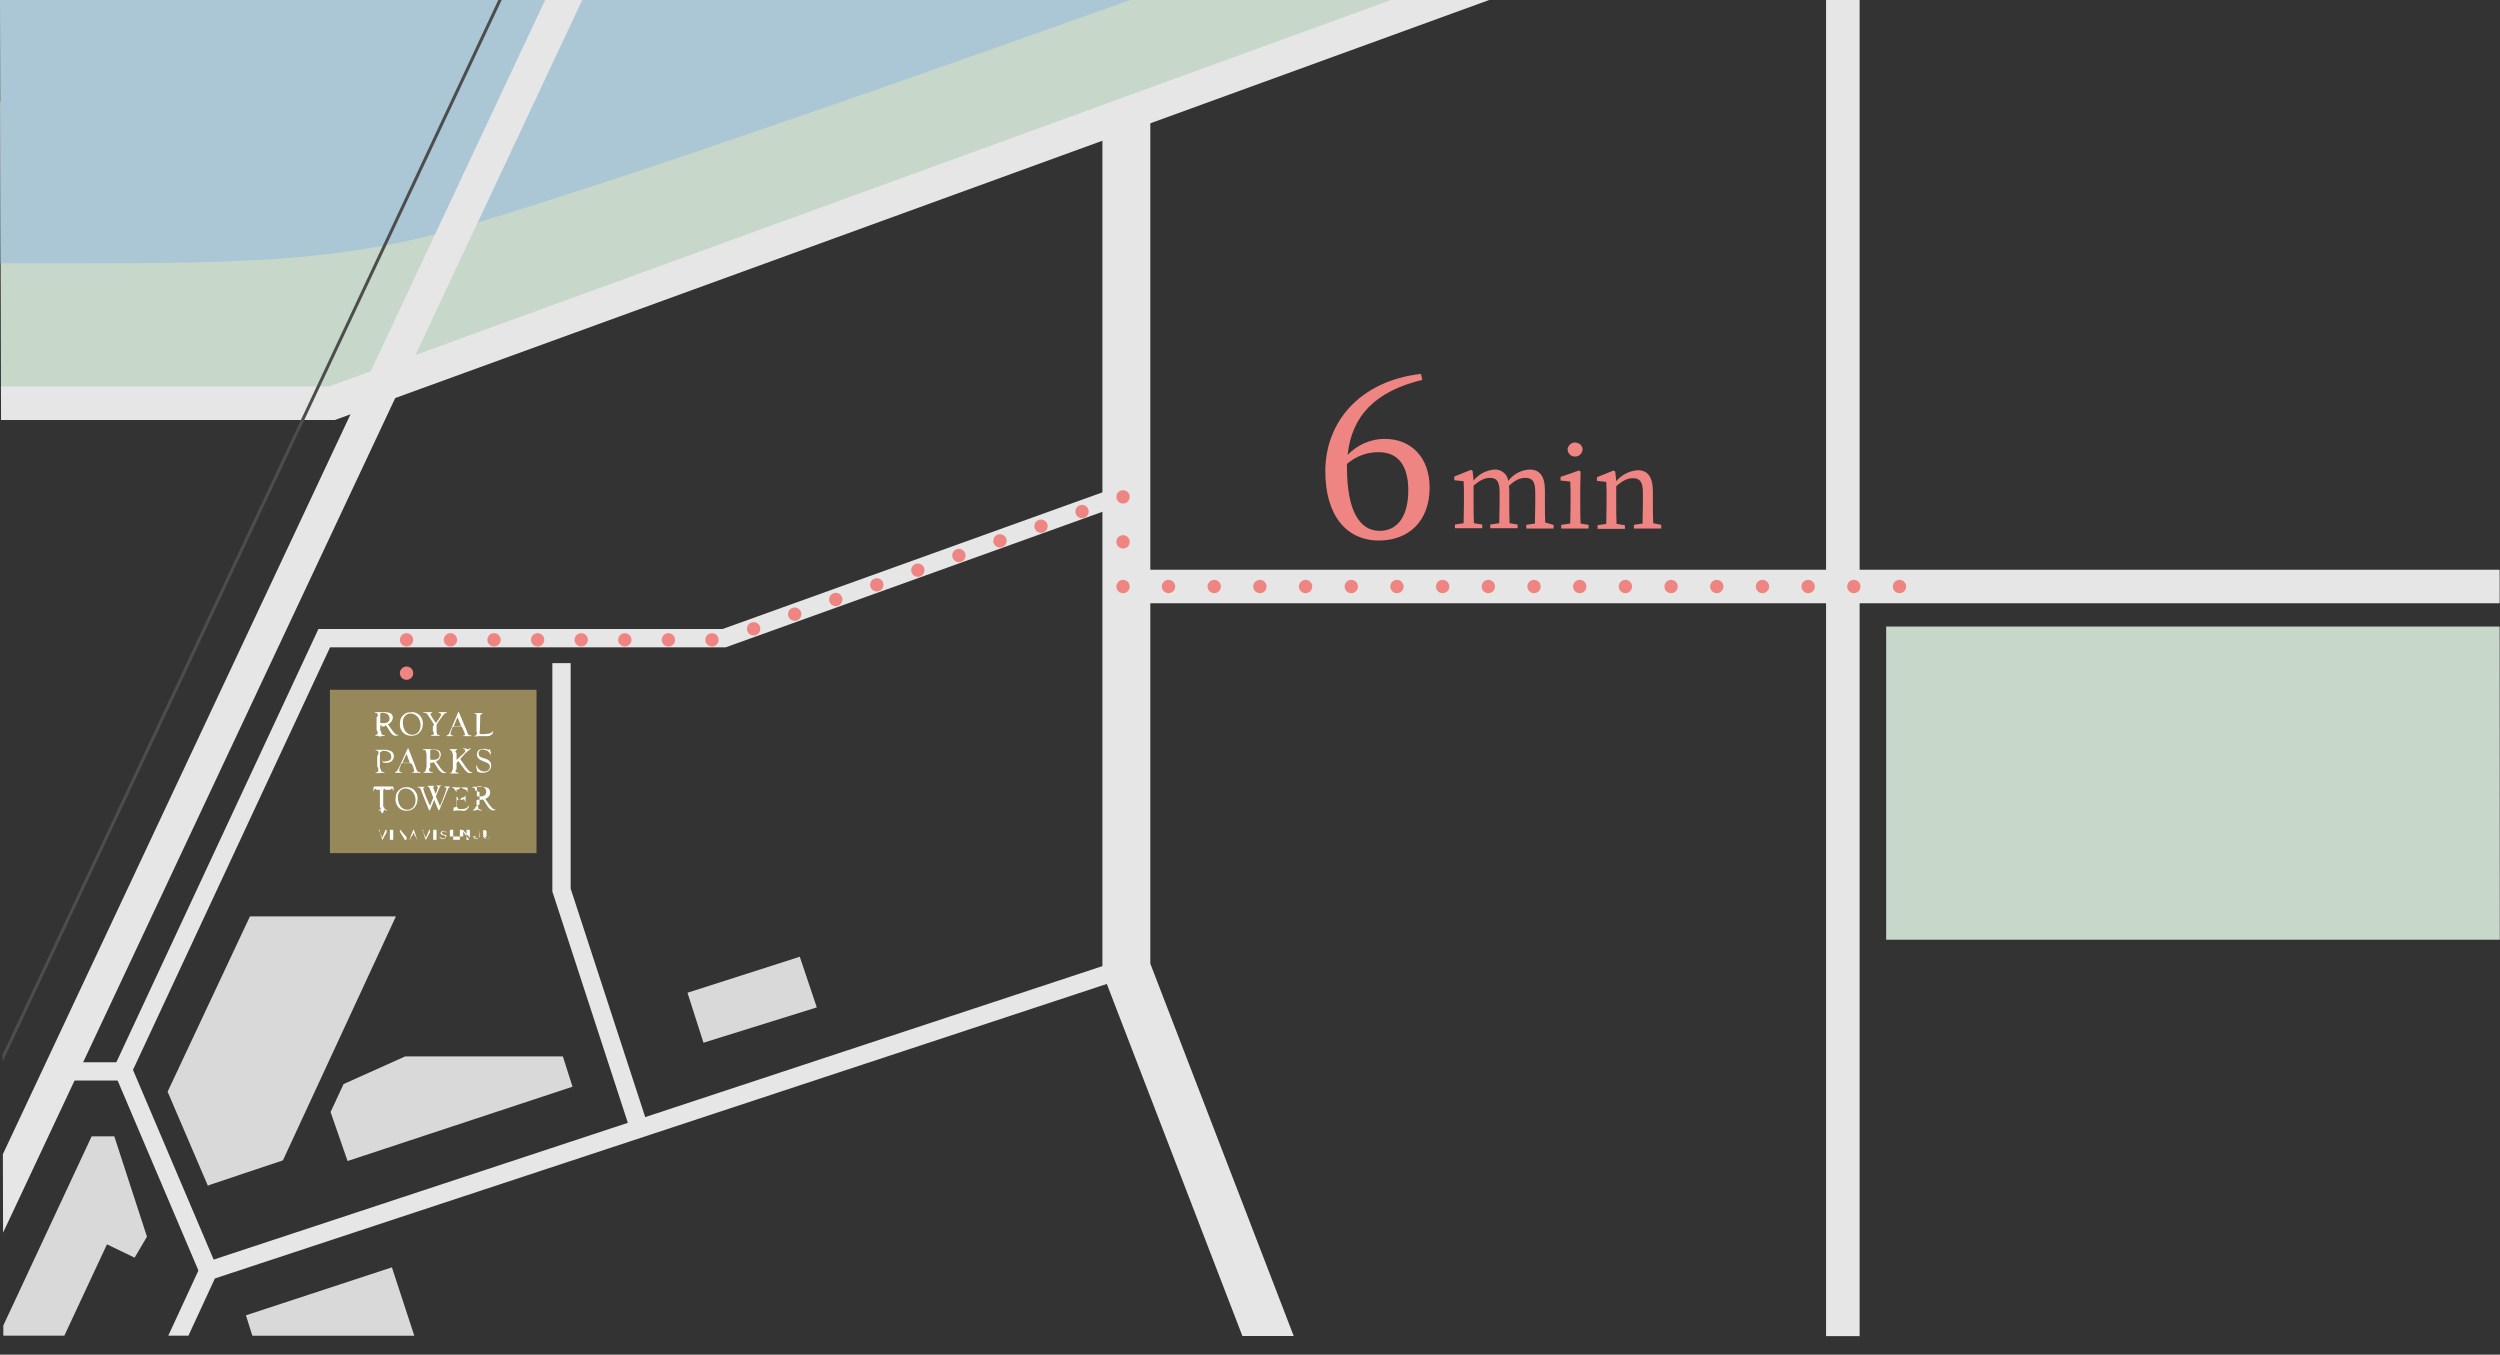 <?xml version="1.0" encoding="utf-8"?>
<!-- Generator: Adobe Illustrator 25.2.0, SVG Export Plug-In . SVG Version: 6.00 Build 0)  -->
<svg version="1.1" id="レイヤー_1" xmlns="http://www.w3.org/2000/svg" xmlns:xlink="http://www.w3.org/1999/xlink" x="0px"
	 y="0px" viewBox="0 0 750.2 406.5" style="enable-background:new 0 0 750.2 406.5;" xml:space="preserve">
<rect x="0" y="0" width="750.2" height="406.5" fill="#333333" stroke="none"/>
<style type="text/css">
	.st0{clip-path:url(#SVGID_2_);}
	.st1{clip-path:url(#SVGID_4_);}
	.st2{fill:#C7D7CA;}
	.st3{fill:none;stroke:#E6E6E6;stroke-width:5.49;}
	.st4{fill:#97885A;}
	.st5{fill:#D9D9D9;}
	.st6{fill:#FFFFFF;}
	.st7{fill:#4D4D4D;}
	.st8{fill:none;stroke:#E6E6E6;stroke-width:14.37;}
	.st9{fill:none;stroke:#E6E6E6;stroke-width:10.07;}
	.st10{fill:#ABC7D5;}
	.st11{fill:none;stroke:#4D4D4D;stroke-width:0.92;}
	.st12{fill:none;stroke:#EF8582;stroke-width:4;stroke-linecap:round;stroke-linejoin:round;}
	.st13{fill:none;stroke:#EF8582;stroke-width:4;stroke-linecap:round;stroke-linejoin:round;stroke-dasharray:0,13.71;}
	.st14{fill:none;stroke:#EF8582;stroke-width:4;stroke-linecap:round;stroke-linejoin:round;stroke-dasharray:0,13.44;}
	.st15{fill:none;stroke:#EF8582;stroke-width:4;stroke-linecap:round;stroke-linejoin:round;stroke-dasharray:0,13.08;}
	.st16{fill:#EF8582;}
</style>
<g id="レイヤー_2_1_">
	<g id="画像">
		<g>
			<g>
				<defs>
					<polygon id="SVGID_1_" points="750.2,401 1,400.8 0,0 750,0 					"/>
				</defs>
				<clipPath id="SVGID_2_">
					<use xlink:href="#SVGID_1_"  style="overflow:visible;"/>
				</clipPath>
				<g class="st0">
					<g>
						<defs>
							<rect id="SVGID_3_" x="-142" y="-45" width="1183" height="621"/>
						</defs>
						<clipPath id="SVGID_4_">
							<use xlink:href="#SVGID_3_"  style="overflow:visible;"/>
						</clipPath>
						<g class="st1">
							<path class="st2" d="M627.8-130c0,0-204.6,80.6-261.1,103S-142,47.8-142,47.8V121l246.6-2.1c0,0,167.4-63.8,252.9-94.4
								c3-1.1,310.9-114.4,374.4-138.4c51.6-19.4,110.8,34.7,133.3,66.1c31.5,43.9,24,99.1,8.3,171c-9.2,42.2-27.8,64.8-27.8,64.8
								H566v94h216.8l54.9,40.9c0,0-94.2,157.3-95.6,161.1l81.1,15.5c0,0,138.1-189,166.5-262.8s84.9-293.1-15.7-360.5
								S745-176.2,627.8-130z"/>
							<polyline class="st3" points="334.6,149.3 217.3,191.5 97.3,191.5 36.9,321 62.5,381.2 							"/>
							<polyline class="st3" points="337.8,290.5 62.5,381.4 -29.2,579.6 							"/>
							<rect x="99" y="207" class="st4" width="62" height="49"/>
							<line class="st3" x1="37" y1="321.5" x2="16" y2="321.5"/>
							<polyline class="st5" points="62.5,355.7 84.9,348.2 118.8,275 75,275 50.3,327.6 62.5,356.1 							"/>
							<polygon class="st5" points="103.1,325.3 99.2,333.7 104.3,348.4 171.8,326.1 168.9,317 121.6,317 							"/>
							<polyline class="st3" points="168.5,199 168.5,267.1 191.8,338.5 							"/>
							<polygon class="st5" points="73.8,394.7 117.6,380.3 130.7,420.3 67,441.2 57.9,413.2 77.6,406.8 							"/>
							<polygon class="st5" points="206.3,297.9 240,287.1 245.1,302.3 211.1,312.9 							"/>
							<polygon class="st5" points="-6.5,413.8 27.5,341 34.3,341 44.1,371.1 40.4,377.4 32.1,373.4 9.6,421.6 							"/>
							<polygon class="st5" points="-101.1,549 -115.5,549 -90.6,495.7 -78.7,501.2 							"/>
							<g>
								<path class="st6" d="M123.5,213.7c1.8-0.1,3.3,1.3,3.4,3.2c0,0.1,0,0.2,0,0.3c0,1-0.3,1.9-1,2.6c-0.6,0.7-1.5,1-2.5,1
									c-0.9,0-1.8-0.3-2.5-1c-0.6-0.7-1-1.6-0.9-2.6c0-0.5,0.1-0.9,0.2-1.4c0.1-0.4,0.4-0.8,0.7-1.1c0.3-0.3,0.7-0.6,1.1-0.8
									C122.5,213.8,123,213.7,123.5,213.7z M123.2,214.1c-0.7,0-1.3,0.3-1.7,0.8c-0.5,0.6-0.7,1.3-0.6,2.1c0,0.9,0.3,1.8,0.8,2.5
									c0.5,0.6,1.2,1,2,1c0.7,0,1.4-0.3,1.8-0.8c0.5-0.6,0.7-1.3,0.7-2.1c0-0.9-0.3-1.8-0.8-2.4
									C124.8,214.5,124,214.1,123.2,214.1z"/>
								<path class="st6" d="M122,236.2c0.9,0,1.8,0.3,2.4,1c0.6,0.7,1,1.5,0.9,2.5c0,1-0.3,1.9-0.9,2.6c-0.6,0.7-1.5,1-2.4,1
									c-0.9,0-1.8-0.3-2.4-1c-0.6-0.7-1-1.6-0.9-2.6c0-0.5,0.1-0.9,0.2-1.4c0.1-0.4,0.4-0.8,0.7-1.1c0.3-0.3,0.7-0.6,1.1-0.8
									C121.1,236.3,121.5,236.2,122,236.2z M121.7,236.6c-0.7,0-1.3,0.3-1.7,0.8c-0.4,0.6-0.7,1.3-0.6,2.1c0,0.9,0.3,1.8,0.8,2.5
									c0.5,0.6,1.2,1,2,1c0.7,0,1.3-0.3,1.8-0.8c0.5-0.6,0.7-1.3,0.7-2.1c0-0.9-0.3-1.7-0.8-2.4
									C123.3,237,122.5,236.6,121.7,236.6z"/>
								<path class="st6" d="M131,219.7c0.1,0.3,0.1,0.5,0.2,0.7c0.2,0.1,0.4,0.2,0.6,0.2c0.1,0,0.2,0,0.2,0.1s-0.1,0.1-0.2,0.1
									h-0.3h-0.5h-0.4h-0.4h-0.6h-0.2c-0.1,0-0.1,0-0.1-0.1s0.1-0.1,0.2-0.1c0.2,0,0.5-0.1,0.6-0.2c0.1-0.2,0.1-0.5,0.1-0.7
									l-0.3-0.2v-1.6c0.3-0.2,0.3-0.4,0.3-0.5c-0.1-0.2-0.1-0.3-0.2-0.4l-1.5-2.3l-0.2-0.3c-0.1-0.2-0.3-0.3-0.5-0.4
									c-0.2-0.1-0.4-0.1-0.6-0.1c-0.1,0-0.2,0-0.2-0.1c0-0.1,0.1-0.1,0.2-0.1h0.3c0.3,0,0.5,0,0.8,0h1h0.3c0.1,0,0.1,0,0.1,0.1
									s0,0.1-0.1,0.1s-0.4,0.2-0.4,0.4c0,0.2,0.1,0.4,0.2,0.5l0.1,0.2l1.1,1.7l0.1,0.1c0,0.1,0.1,0.1,0.1,0.1c0,0,0.1,0,0.1-0.1
									l0.1-0.1l0.8-1.1l0.2-0.4c0.2-0.2,0.3-0.5,0.4-0.8c0-0.2-0.2-0.4-0.7-0.5c-0.1,0-0.1-0.1-0.1-0.1s0-0.1,0.1-0.1h0.3
									c0.3,0,0.6,0,0.9,0h0.8h0.3c0.1,0,0.1,0,0.1,0.1s0,0.1-0.1,0.1c-0.4,0.1-0.7,0.3-0.9,0.6l-0.4,0.5l-1.3,1.8l-0.1,0.2
									c-0.1,0.2-0.2,0.3-0.3,0.5L131,219.7z"/>
								<path class="st6" d="M144,219.3l-0.1,0.2c0,0.4,0,0.7,0.1,0.7c0.3,0.1,0.7,0.2,1,0.1c0.6,0,1.3-0.1,1.9-0.2
									c0.4-0.1,0.7-0.3,0.9-0.6c0-0.1,0.1-0.1,0.1-0.1s0.1,0,0.1,0.1c0,0.3-0.2,0.5-0.3,0.8c-0.4,0.4-0.9,0.6-1.4,0.6h-0.4h-0.8
									c-0.3,0-0.9,0-1.2,0c-0.4,0-0.7,0-1.1,0.1h-0.3c-0.1,0-0.1,0-0.1-0.1s0-0.1,0.1-0.1c0.2,0,0.4-0.2,0.5-0.3
									c0.1-0.2,0.1-0.5,0.1-0.7l-0.1-0.2v-4.6c0.1-0.5,0-0.7-0.4-0.8h-0.2c-0.1,0-0.1-0.1-0.1-0.1s0.1-0.1,0.2-0.1
									c0.1,0,0.2,0,0.3,0c0.2,0,0.5,0,0.8,0s0.6,0,0.9,0h0.2c0.1,0,0.1,0,0.1,0.1s-0.1,0.1-0.1,0.1l-0.2,0.1
									c-0.3,0.1-0.5,0.4-0.4,0.9L144,219.3z"/>
								<path class="st6" d="M114,225.7v4.8l0.3,0.4c0,0.4,0.2,0.7,0.5,0.7c0.1,0,0.3,0.1,0.4,0.1c0.1,0,0.2,0,0.2,0.1
									s0,0.1-0.2,0.1c-0.1,0-0.2,0-0.3,0h-0.5l-0.4,0.1h-0.4c-0.2,0-0.3,0-0.5,0h-0.3c-0.1,0-0.1,0-0.1-0.1s0.1-0.1,0.2-0.1
									c0.3,0,0.5-0.2,0.6-0.4c0.1-0.5,0-1-0.3-1.4v-3.1c0.5-0.7,0.4-1.2,0.3-1.4s-0.3-0.3-0.7-0.3c-0.1,0-0.1,0-0.1-0.1
									s0.1-0.1,0.2-0.1h0.3c0.2,0,0.4,0,0.5,0c0.2,0,1.1,0,1.5,0h0.5c0.6,0,1.2,0.2,1.8,0.5c0.4,0.3,0.7,0.8,0.7,1.4
									c0,0.6-0.3,1.2-0.8,1.6c-0.5,0.3-1.1,0.5-1.7,0.4c-0.2,0-0.5,0-0.7-0.1c-0.2-0.1-0.3-0.1-0.3-0.2s0-0.1,0.1-0.1h0.1
									c0.1,0,0.3,0,0.4,0c0.6,0,1.2-0.1,1.7-0.4c0.3-0.3,0.5-0.7,0.4-1.1c0-0.5-0.2-0.9-0.6-1.2c-0.4-0.3-1-0.5-1.5-0.5
									c-0.3,0-0.6,0-0.8,0.1c-0.1,0.1-0.1,0.2-0.1,0.3L114,225.7z"/>
								<path class="st6" d="M122.9,229H121c-0.3-0.1-0.6,0.1-0.7,0.4c0,0,0,0.1,0,0.1l-0.3,0.8c-0.1,0.2-0.2,0.5-0.2,0.8
									c0,0.1,0,0.3,0.1,0.4c0.1,0.1,0.3,0.2,0.5,0.2c0.1,0,0.2,0.1,0.2,0.1s0,0.1-0.2,0.1h-0.2h-0.5h-0.8h-0.3
									c-0.1,0-0.1,0-0.1-0.1s0-0.1,0.1-0.1l0.2-0.1c0.1-0.1,0.2-0.1,0.3-0.2c0.1-0.1,0.2-0.3,0.3-0.5l0.2-0.3l2.7-5.9
									c0.1-0.1,0.1-0.1,0.2-0.1c0.1,0,0.1,0,0.1,0.1l2.2,5.7l0.1,0.3c0.1,0.3,0.2,0.5,0.4,0.8c0.2,0.1,0.4,0.2,0.7,0.2
									c0.1,0,0.2,0,0.2,0.1c0,0.1,0,0.1-0.1,0.1h-0.2c-0.2,0-0.5,0-1,0c-0.3,0-0.6,0-0.9,0h-0.2c-0.1,0-0.1,0-0.1-0.1
									s0-0.1,0.1-0.1h0.2c0.2,0,0.3-0.2,0.3-0.4c-0.1-0.4-0.2-0.7-0.3-1.1l-0.3-0.7c0-0.1-0.1-0.2-0.2-0.3
									C123.1,229,123,229,122.9,229z M122.9,228.7l-0.8-2.2c0-0.1-0.1-0.2-0.1-0.2s0,0-0.1,0.1l-1,2.2c0,0.1,0,0.1-0.1,0.2
									c0,0.1,0.1,0.1,0.2,0.1h1.7c0.2,0,0.3,0,0.3-0.1C123,228.8,123,228.8,122.9,228.7L122.9,228.7z"/>
								<path class="st6" d="M138.3,218h-1.9c-0.2,0-0.3,0-0.5,0.1c-0.1,0.1-0.2,0.3-0.2,0.4l-0.3,0.8c-0.1,0.2-0.2,0.5-0.2,0.8
									c0,0.1,0,0.3,0.1,0.4c0.1,0.1,0.3,0.2,0.5,0.2c0.1,0,0.1,0.1,0.2,0.1s0,0.1-0.1,0.1h-0.2h-0.5h-0.8h-0.3
									c-0.1,0-0.1,0-0.1-0.1c0-0.1,0-0.1,0.1-0.1l0.2-0.1c0.1-0.1,0.2-0.1,0.3-0.2c0.1-0.1,0.2-0.3,0.3-0.5l0.1-0.3l2.5-5.9
									c0-0.1,0.1-0.1,0.1-0.1c0.1,0,0.1,0,0.1,0.1l2.4,5.7l0.1,0.3c0.1,0.3,0.2,0.5,0.4,0.8c0.2,0.1,0.4,0.2,0.7,0.2
									c0.1,0,0.2,0.1,0.2,0.1s-0.1,0.1-0.1,0.1h-0.2c-0.2,0-0.5,0-1,0c-0.3,0-0.6,0-0.9,0h-0.2c-0.1,0-0.1,0-0.1-0.1
									s0-0.1,0.1-0.1h0.2c0.2,0,0.3-0.2,0.2-0.4c-0.1-0.4-0.2-0.7-0.4-1.1l-0.3-0.7c0-0.1-0.1-0.2-0.2-0.3
									C138.6,218,138.4,218,138.3,218z M138.3,217.7l-0.9-2.2c0-0.1-0.1-0.2-0.1-0.2s-0.1,0-0.1,0.1l-0.9,2.2c0,0.1,0,0.1-0.1,0.2
									c0,0.1,0.1,0.1,0.2,0.1h1.7c0.2,0,0.2,0,0.2-0.1C138.4,217.8,138.4,217.8,138.3,217.7L138.3,217.7z"/>
								<path class="st6" d="M145.3,224.7c0.3,0,0.6,0,0.9,0.2l0.4,0.1c0,0,0.1,0,0.1,0c0,0,0.1,0,0.1-0.1l0.1-0.1h0.1
									c0.1,0,0.1,0.1,0.1,0.2c0,0.2,0,0.4,0.1,0.5l0.1,0.5c0,0.1,0,0.1,0,0.2c0,0.1,0,0.2-0.1,0.2s-0.1-0.1-0.2-0.2
									c-0.1-0.4-0.4-0.7-0.8-0.9c-0.4-0.2-0.8-0.4-1.3-0.4c-0.3,0-0.7,0.1-0.9,0.3c-0.2,0.2-0.4,0.5-0.4,0.8
									c0,0.3,0.1,0.5,0.2,0.8c0.1,0.2,0.3,0.3,0.5,0.4c0.4,0.2,0.8,0.3,1.2,0.4c1.3,0.4,1.9,1.1,1.9,2.1c0,0.6-0.2,1.2-0.7,1.6
									c-0.5,0.4-1.2,0.6-1.8,0.6c-0.3,0-0.6,0-0.9-0.1c-0.2,0-0.5-0.1-0.7-0.3c-0.1,0-0.1-0.1-0.1-0.1c0-0.1-0.1-0.2-0.1-0.4
									c0,0-0.1-0.2-0.1-0.5c-0.1-0.2-0.1-0.4-0.1-0.7c0-0.1,0-0.1,0.1-0.1s0.1,0.1,0.2,0.3c0.1,0.4,0.4,0.8,0.8,1.1
									c0.4,0.3,0.8,0.4,1.3,0.4c0.4,0,0.9-0.1,1.2-0.4c0.3-0.2,0.5-0.6,0.5-1c0-0.4-0.2-0.8-0.5-1c-0.4-0.3-0.9-0.4-1.3-0.6
									c-0.6-0.2-1.2-0.5-1.6-0.9c-0.3-0.3-0.5-0.8-0.5-1.2c0-0.5,0.2-1,0.6-1.4C144.1,224.9,144.7,224.7,145.3,224.7z"/>
								<path class="st6" d="M117.1,237h-1.5c-0.2-0.4-0.2-0.4-0.3-0.3L115,237v5.1l0.3,0.2c0,0.4,0.3,0.7,0.7,0.7
									c0.1,0,0.2,0,0.2,0.1c0,0.1-0.1,0.1-0.2,0.1h-0.2c-0.2,0-0.3-0.1-0.5-0.2l-0.4,1h-0.4c-0.2-0.8-0.3-0.8-0.4-0.8h-0.3
									c-0.1,0-0.2,0-0.2-0.1s0.1-0.1,0.2-0.1c0.2,0,0.4-0.1,0.5-0.2c0.1-0.1-0.3-0.6-0.3-0.6V237l0.5-0.1c0-0.1,0-0.2,0-0.2
									c0,0-0.1-0.1-0.2,0.3h-1.3c-0.3-0.4-0.5-0.3-0.6-0.2c-0.1,0.1-0.2,0.3-0.2,0.4c0,0.1-0.1,0.2-0.1,0.2s-0.1-0.1-0.1-0.1
									c0-0.1,0-0.2,0-0.3c0-0.2,0.1-0.3,0.1-0.5c0-0.1,0-0.2,0-0.3c0,0,0.1-0.1,0.2-0.2h5.4c0.1,0,0.2,0.1,0.3,0.1
									c0.1,0.1,0.1,0.2,0.1,0.4c0,0.1,0,0.3,0,0.4c0,0.1,0,0.2,0,0.2c0,0.1,0,0.2-0.1,0.2s-0.1,0-0.1-0.2c0-0.2-0.1-0.4-0.2-0.5
									C117.5,236.7,117.3,236.6,117.1,237z"/>
								<path class="st6" d="M130.8,239l1,2.4c0.1,0.3,0.2,0.4,0.2,0.4s0.1-0.1,0.2-0.2c0,0,0-0.1,0-0.1c0.4-0.8,0.7-1.7,1-2.5
									c0.3-0.8,0.6-1.6,0.8-2.4c0-0.2-0.1-0.3-0.4-0.3s-0.2-0.1-0.2-0.2s0-0.1,0.1-0.1h0.6c0.2,0,0.4,0,0.6,0h0.2
									c0.1,0,0.1,0,0.1,0.1s-0.1,0.1-0.1,0.1c-0.1,0.1-0.2,0.2-0.3,0.3l-0.3,0.6c-0.1,0.2-0.3,0.7-0.5,1.2s-0.4,1-0.5,1.3
									l-0.6,1.4l-0.4,0.9l-0.2,0.6l-0.1,0.3l-0.1,0.1c-0.1,0.2-0.2,0.3-0.2,0.3s-0.1-0.1-0.2-0.2l-1.2-3l-1.2,3
									c-0.1,0.1-0.1,0.2-0.2,0.2s-0.2-0.1-0.3-0.4l-2-5l-0.1-0.3c-0.1-0.3-0.3-0.7-0.4-0.9c-0.1-0.2-0.3-0.3-0.5-0.3h-0.2
									c-0.1,0-0.1-0.1-0.1-0.1c0-0.1,0-0.1,0.1-0.1h0.1c0.2,0,0.3,0,0.5,0h0.6h0.4h0.3c0.1,0,0.1,0,0.1,0.1c0,0,0,0,0,0
									c0,0.1,0,0.1-0.1,0.1s-0.3,0.1-0.3,0.3c0.1,0.4,0.2,0.7,0.3,1.1c0.1,0.2,0.3,0.7,0.5,1.3l0.5,1.2l0.5,1.1
									c0.1,0.1,0.1,0.2,0.1,0.2l0.1,0.1c0,0.1,0.1,0.1,0.1,0.1s0.1-0.1,0.1-0.2v-0.1l0.8-2l-0.1-0.3l-0.4-1.1l-0.4-1
									c-0.1-0.2-0.2-0.5-0.3-0.7c-0.1-0.1-0.2-0.2-0.3-0.2c-0.2-0.1-0.2-0.1-0.2-0.2s0.1-0.1,0.2-0.1h0.1h0.8c0.2,0,0.3,0,0.5,0
									h0.2c0.1,0,0.2,0,0.2,0.1s-0.1,0.1-0.1,0.1c-0.1,0-0.2,0.2-0.2,0.3c0,0.2,0.1,0.4,0.2,0.6l0.5,1.3l0.1-0.2
									c0.3-0.5,0.4-1.1,0.6-1.7c0-0.1,0-0.2-0.2-0.3s-0.2-0.1-0.2-0.2s0.1-0.1,0.2-0.1h0.6h0.4h0.1c0.1,0,0.1,0,0.1,0.1
									c0,0.1-0.1,0.1-0.2,0.1c-0.1,0-0.1,0.1-0.2,0.2c-0.1,0.2-0.2,0.4-0.3,0.7L130.8,239z"/>
								<path class="st6" d="M137,236.9v2.1l0.3,0.3c0,0,0.1,0,0.3,0.7h0.5c0.4-0.7,0.6-0.7,0.9-0.7c0.1,0,0.3-0.1,0.4-0.1
									c0.1-0.1,0.1-0.3,0.1-0.4c0-0.1,0.1-0.1,0.1-0.1s0.1,0,0.1,0.1v0.1c0,0.3,0,0.6,0,0.9s0,0.4,0,0.6c0,0,0,0.1,0,0.1
									c0,0.1,0,0.1-0.1,0.1s-0.1,0-0.1-0.1v-0.1c0-0.2-0.1-0.4-0.2-0.5c-0.1-0.1-0.3-0.1-0.6,0.1h-0.9c-0.2-0.2-0.3-0.2-0.3-0.2
									c-0.1,0.1-0.1,0.1-0.1,0.2l-0.3,0.2v1.9c0.3,0.3,0.3,0.5,0.4,0.6c0.2,0.1,0.5,0.1,0.8,0.1c1.4,0,1.9-0.3,2.2-0.9
									c0-0.1,0.1-0.1,0.1-0.1c0.1,0,0.1,0,0.1,0.1c0,0.3-0.2,0.6-0.4,0.8c-0.3,0.4-0.7,0.6-1.1,0.6h-0.4c-0.4-0.1-0.8-0.1-1.2-0.1
									c-0.4,0-0.8,0-1.2,0.1h-0.3c-0.1,0-0.2,0-0.2-0.1s0-0.1,0.1-0.1h0.1c0.2-0.1-0.1-0.7-0.1-0.7l1-0.3v-4.4c0,0-0.6-0.8-0.7-1
									c-0.1-0.2-0.3-0.3-0.5-0.3c-0.1,0-0.1,0-0.1-0.1s0.1-0.1,0.2-0.1c0.1,0,0.1,0,0.2,0c0.6,0.1,1.2,0.1,1.8,0.1
									c0.4,0,0.5,0,0.9,0h0.7h0.4h0.2c0.1,0,0.2,0.1,0.2,0.1c0,0,0,0.1,0,0.1c0,0.1,0,0.2,0,0.4v0.3c0,0.2,0,0.3,0,0.4
									c0,0.1-0.1,0.1-0.1,0.1c-0.1,0,0-0.1,0-0.1v-0.1c-0.1-0.1-0.1-0.2-0.2-0.3c-0.1-0.2-0.2-0.3-0.4-0.3
									c-0.4-0.1-0.8-0.3-1.1-0.5H138c-0.2,0.5-0.4,0.5-0.4,0.5L137,236.9z"/>
								<polygon class="st6" points="110,247 150,247 150,247 								"/>
								<path class="st6" d="M130.8,228.5l1.4,2l0.2,0.2c0.4,0.6,0.9,1,1.2,1h0.2c0.1,0,0.1,0,0.1,0.1s-0.1,0.1-0.2,0.1
									c-0.2,0-0.3,0.1-0.5,0.1c-0.3,0-0.6-0.1-0.8-0.3c-0.3-0.2-0.6-0.5-0.8-0.8l-1.3-2l-0.1-0.1c-0.1-0.1-0.2-0.2-0.4,0.1h-0.9
									l-0.1-0.3c0,0-0.1,0.1,0.3,0.2v1.6l-0.3,0.2c0,0.2,0,0.4,0,0.6c0,0.1,0.1,0.2,0.2,0.3c0.2,0.1,0.4,0.2,0.7,0.2
									c0.1,0,0.2,0,0.2,0.1s0,0.1-0.2,0.1h-0.3c-0.2,0-0.4,0-0.7,0h-0.5h-0.3h-0.4c-0.1,0-0.2,0-0.3,0c-0.1,0-0.1,0-0.1-0.1
									s0-0.1,0.1-0.1c0.2,0,0.4-0.2,0.5-0.4c0.1-0.4,0.2-0.8,0.3-1.2v-3.7l-0.1-0.5c0-0.5-0.2-0.8-0.6-0.9H127
									c-0.1,0-0.2-0.1-0.2-0.1s0.1-0.1,0.2-0.1h0.4h0.5c0.2,0,0.4,0,0.8,0h1c0.7,0,1.4,0.1,2,0.4c0.4,0.3,0.6,0.8,0.6,1.3
									C132.2,227.4,131.7,228.2,130.8,228.5z M129.6,228h0.6c0.4,0,0.9-0.1,1.3-0.4c0.3-0.3,0.4-0.6,0.4-1c0-0.5-0.2-0.9-0.5-1.2
									c-0.4-0.3-1-0.5-1.5-0.5c-0.2,0-0.4,0-0.7,0.1c-0.1,0.1-0.1,0.2-0.1,0.4v2.3c0,0.1,0,0.2,0.1,0.3
									C129.2,228,129.4,228,129.6,228z"/>
								<path class="st6" d="M116.4,217.3l1.4,2l0.2,0.2c0.4,0.6,0.8,1,1.2,1h0.2c0.1,0,0.1,0,0.1,0.1s-0.1,0.1-0.2,0.1
									c-0.2,0-0.3,0.1-0.5,0.1c-0.3,0-0.6-0.1-0.8-0.2c-0.3-0.2-0.6-0.5-0.8-0.8l-1.3-2l-0.1-0.1c-0.1-0.1-0.2-0.2-0.4,0.3h-0.9
									l-0.1-0.5c-0.1,0.1-0.2,0.1-0.3,0.2v1.6l0.3,0.2c0,0.2,0,0.4,0,0.6c0,0.1,0.1,0.2,0.2,0.3c0.2,0.1,0.4,0.2,0.7,0.2
									c0.1,0,0.2,0,0.2,0.1s-0.1,0.1-0.2,0.1h-0.3c-0.2,0-0.5,0.1-0.7,0.2h-0.5l-0.3-0.2H113h-0.3c-0.1,0-0.1,0-0.1-0.1
									s0-0.1,0.1-0.1c0.2,0,0.4-0.2,0.6-0.4c0.1-0.2,0.1-0.6-0.3-1.2v-3.7l0.4-0.5c0-0.5-0.2-0.8-0.6-0.9h-0.2
									c-0.1,0-0.2-0.1-0.2-0.1s0.1-0.1,0.2-0.1h0.4h0.5h0.8c0.3,0,0.8,0,1,0c0.7,0,1.4,0.1,2,0.4c0.4,0.3,0.6,0.8,0.6,1.3
									C117.8,216.2,117.3,217,116.4,217.3z M114.6,217h0.6c0.4,0,0.9-0.1,1.3-0.4c0.3-0.3,0.4-0.6,0.4-1c0-0.5-0.2-0.9-0.5-1.2
									c-0.4-0.3-1-0.5-1.5-0.5c-0.2,0-0.4,0-0.7,0.1c-0.1,0.1-0.1,0.2-0.1,0.4v2.3c0,0.1,0,0.2,0.1,0.3
									C114.2,217,114.4,217,114.6,217z"/>
								<path class="st6" d="M145.6,239.7l1.4,2l0.2,0.2c0.4,0.6,0.9,1,1.2,1h0.2c0.1,0,0.1,0,0.1,0.1s-0.1,0.1-0.2,0.1
									c-0.2,0.1-0.3,0.1-0.5,0.1c-0.3,0-0.6-0.1-0.8-0.3c-0.3-0.2-0.6-0.5-0.8-0.8l-1.3-2L145,240c-0.1-0.1-0.2-0.2-0.3-0.1
									c0,0-0.1,0-0.1,0.1h-0.9l-0.1-0.1c0,0-0.1,0.1-0.6,0.2v1.6l0.5,0.2c0,0.2,0,0.4,0,0.6c0,0.1,0.1,0.2,0.2,0.3
									c0.2,0.1,0.4,0.2,0.7,0.2c0.1,0,0.2,0.1,0.2,0.1s-0.1,0.1-0.2,0.1h-0.3c-0.2,0-0.5-0.1-0.7-0.2H143l-0.3,0.2
									c-0.1,0-0.3,0-0.4,0H142c-0.1,0-0.1,0-0.1-0.1s0-0.1,0.1-0.1c0.2,0,0.4-0.2,0.5-0.4c0.1-0.2,0.1-0.6,1.4-1.2v-3.7l-1.3-0.5
									c0-0.5-0.2-0.8-0.6-0.9h-0.2c-0.1,0-0.2-0.1-0.2-0.1s0.1-0.1,0.2-0.1h0.4h0.5c0.2,0,0.4,0,0.8,0h1c0.7,0,1.4,0.1,2,0.4
									c0.4,0.3,0.6,0.8,0.6,1.3C147.1,238.7,146.5,239.4,145.6,239.7z M143.6,239h0.6c0.4,0,0.9-0.1,1.3-0.4
									c0.3-0.3,0.4-0.6,0.4-1c0-0.5-0.2-0.9-0.5-1.2c-0.4-0.3-1-0.5-1.5-0.5c-0.2,0-0.4,0-0.7,0.1c-0.1,0.1-0.1,0.2-0.1,0.4v2.3
									c0,0.1,0,0.2,0.1,0.3C143.2,239,143.4,239,143.6,239L143.6,239z"/>
								<rect x="117" y="249" class="st6" width="1" height="3"/>
								<polygon class="st6" points="141,249 141,251.4 138.9,249 138,249 138,251 139,251 139,249.6 140.8,252 140,252 140,249 
																	"/>
								<polygon class="st6" points="122,249 122,251.2 120.1,249 120,249 120,251 120,251 120,249.6 121.5,252 122,252 122,249 
																	"/>
								<polygon class="st6" points="129,249 128.8,249 127.8,251.4 126.7,249 127,249 127,251 127,251 127,249.8 127.7,252 
									127.8,252 129,249.8 129,251 129,251 								"/>
								<polygon class="st6" points="116,249 115.7,249 114.7,251.4 113.7,249 114,249 114,251 114,251 114,249.8 114.7,252 
									114.8,252 116,249.8 116,251 116,251 								"/>
								<rect x="130" y="249" class="st6" width="1" height="3"/>
								<path class="st6" d="M133.7,250.6l-0.6-0.2c-0.2-0.1-0.4-0.2-0.5-0.3c0,0,0-0.1,0-0.1c0-0.2,0.1-0.3,0.2-0.4
									c0.3-0.2,0.7-0.2,0.9,0.1c0.1,0.1,0.1,0.2,0.2,0.3v0.1l0,0v-0.1c0.1-0.2,0-0.4-0.2-0.5c-0.2-0.1-0.4-0.2-0.6-0.2
									c-0.2,0-0.5,0.1-0.7,0.3c-0.1,0.1-0.2,0.3-0.2,0.4c0,0.2,0.1,0.4,0.4,0.5l0.6,0.2c0.2,0.1,0.4,0.2,0.5,0.3c0,0,0,0.1,0,0.1
									c0,0.2-0.1,0.3-0.2,0.4c-0.1,0.1-0.3,0.1-0.5,0.1c-0.2,0-0.4-0.1-0.6-0.2c-0.1-0.1-0.1-0.2-0.7-0.3V251l0,0v0.1
									c0.2,0.2,0.4,0.3,0.6,0.5c0.2,0.1,0.4,0.2,0.6,0.2c0.3,0,0.5-0.1,0.7-0.2c0.1-0.1,0.2-0.3,0.2-0.4
									C134.2,250.9,134,250.7,133.7,250.6z"/>
								<polygon class="st6" points="137,249 137,249 135,249 135,251 138,251 138,252 136,252 136,250 137,250 137,250 136,250 
									136,249 								"/>
								<path class="st6" d="M144,249v2.1c-0.2,0.1-0.4,0.2-0.6,0.4c-0.1,0.1-0.2,0.1-0.4,0.1c-0.2,0-0.4-0.1-0.5-0.2
									c-0.1-0.1-0.1-0.2,0.4-0.3V251h-1v0.1c0.3,0.2,0.4,0.4,0.5,0.5c0.1,0.1,0.3,0.2,0.5,0.2c0.2,0,0.5-0.1,0.6-0.3
									c0.1-0.1,0.2-0.3,0.3-0.4L144,249L144,249z"/>
								<path class="st6" d="M147,249v1.9c0,0.2-0.1,0.4-0.2,0.5c-0.1,0.1-0.3,0.2-0.5,0.2c-0.2,0-0.4-0.1-0.6-0.2
									c-0.1-0.1-0.2-0.3,0.3-0.4v-1.6l-0.4-0.3H145v1.7c0,0.2,0.1,0.5,0.3,0.6c0.2,0.2,0.4,0.2,0.7,0.2c0.3,0,0.6-0.1,0.8-0.3
									c0.2-0.1,0.3-0.3,0.2-0.6V249z"/>
								<path class="st6" d="M124.2,249H124l-1,2.6l-0.1,0.4h0.1l0.4-1h1.3l0.4,0.9v0.1h0.1L124.2,249z M124.6,251h-1l0.5-1.1
									L124.6,251z"/>
								<g>
									<path class="st6" d="M138,227.6l2,2.9l0.2,0.2c0.4,0.6,0.9,1,1.2,1h0.2c0.1,0,0.1,0,0.1,0.1s-0.1,0.1-0.2,0.1
										c-0.2,0-0.3,0.1-0.5,0.1c-0.3,0-0.6-0.1-0.8-0.3c-0.3-0.2-0.5-0.5-0.8-0.8L138,229l-0.1-0.1c-0.1-0.1-0.5-0.7-0.5-0.7
										L138,227.6z"/>
									<path class="st6" d="M137,229.2v1.6c-0.4,0.4-0.4,0.7-0.2,0.8c0.2,0.2,0.5,0.3,0.7,0.3c0.1,0,0.1,0.1,0.2,0.1
										s0,0.1-0.1,0.1h-0.3c-0.2,0-0.4,0-0.6,0h-0.4h-0.4h-0.3h-0.3c-0.1,0-0.2,0-0.2-0.1s0.1-0.1,0.1-0.1c0.2,0,0.4-0.1,0.4-0.3
										c0.1-0.3,0.2-0.6,0.3-0.9v-4.4c-0.2-0.4-0.2-0.6-0.3-0.8c-0.1-0.2-0.3-0.3-0.4-0.3L135,225c-0.1,0-0.1-0.1-0.1-0.1
										s0.1-0.1,0.1-0.1h0.2c0.3,0,0.5,0,0.8,0h0.9h0.2c0.1,0,0.1,0,0.1,0.1s0,0.1-0.1,0.1c-0.2,0.1-0.3,0.2-0.4,0.3
										c-0.1,0.1-0.1,0.4,0.3,0.7v2.3c-0.4,0.1-0.4,0.1-0.4,0.1l0.1-0.1l0.1-0.1l2.2-2c0.4-0.3,0.7-0.7,0.6-1s-0.3-0.4-0.5-0.4
										s-0.2-0.1-0.2-0.1s0.1-0.1,0.2-0.1h0.6l0.5,0.2h0.4c0.1-0.1,0.3-0.1,0.4-0.2h0.2c0.1,0,0.1,0,0.1,0.1s-0.1,0.1-0.2,0.1
										c-0.6,0.5-1.2,1-1.8,1.6C139.3,226.6,136.6,229.1,137,229.2z"/>
								</g>
							</g>
							<g>
								<path class="st7" d="M1447.2,409.9c1.2,0.2,2,1.3,2,2.5c0,0.7-0.3,1.4-0.8,1.9c-0.9,0.7-2,1-3.2,0.9c-0.6,0-1.2,0-1.8-0.1
									v-9.6c0.7-0.1,1.4-0.2,2.1-0.2c0.9-0.1,1.8,0.2,2.6,0.7c0.5,0.4,0.8,1,0.7,1.7C1448.8,408.7,1448.2,409.6,1447.2,409.9
									L1447.2,409.9z M1445.7,409.6c1.3,0,2.1-0.8,2.1-1.8l0,0c0-1.2-0.8-1.7-2.2-1.7c-0.4,0-0.7,0-1.1,0.1v3.3L1445.7,409.6z
									 M1444.5,414.3c0.3,0,0.7,0.1,1,0.1c1.3,0,2.6-0.5,2.6-2s-1.3-2-2.6-2h-1L1444.5,414.3z"/>
								<path class="st7" d="M1452.1,405.4h1.1v9.8h-1.1V405.4z"/>
								<path class="st7" d="M1462.4,405.4l-3.4,9.8h-1.1l-3.1-9.8h1.2l1.5,4.9c0.4,1.3,0.8,2.6,1,3.7l0,0c0.3-1.3,0.7-2.5,1.1-3.7
									l1.6-4.9L1462.4,405.4z"/>
								<path class="st7" d="M1464.6,405.4h1.1v9.8h-1.1V405.4z"/>
							</g>
							<g>
								<path class="st7" d="M1307.2,554l-2.3,4.9l1.3,0.6l2-4.2l6.6,3.1c0.5,0.2,0.7,0.5,0.6,0.9c-0.2,0.7-0.5,1.4-0.8,2.1
									c-0.3,0-0.6,0-0.8,0c0.2-0.4,0.4-0.8,0.5-1.1c0.4-0.9,0.4-0.9,0.2-1l-5.8-2.8l-3.6,7.5l6.7,3.2l-0.4,0.8l-7.5-3.5l2-4.1
									l-1.3-0.6l-2.3,4.8l-0.7-0.4l2.3-4.8l-1.3-0.6l0.6-1c0.1,0,0.1,0.1,0,0.3l1.1,0.5l2.3-4.9L1307.2,554z M1312.6,559.3
									l-1.3,2.7l2.2,1l-0.4,0.8l-2.2-1.1l-1.2,2.6l-0.7-0.3l1.2-2.6l-1.3-0.6l-1.1,2.4l-0.7-0.3l0.6-1.3c-0.6-0.1-1.1-0.1-1.7,0
									l0.1-0.7c0.6-0.1,1.1-0.1,1.7,0l-0.1,0.7l1.3-2.6l-0.4,0.4c-0.3-0.5-0.7-1-1.1-1.4l0.7-0.7c0.1,0.1,0.1,0.2,0,0.3
									c0.3,0.4,0.6,0.9,0.9,1.3l0.8-1.6l0.7,0.3l-1.2,2.6l1.3,0.6l1.3-2.7L1312.6,559.3z"/>
								<path class="st7" d="M1315.7,542.8l0.8,0.4l-2.3,4.9l5.4,2.6l-0.4,0.8l-5.4-2.6l-2.3,4.8l-0.8-0.4l2.3-4.8l-2.9-1.4
									c-0.4,1.4-0.9,2.8-1.4,4.1c-0.3-0.1-0.5-0.1-0.8-0.1c1.1-2.8,1.9-5.7,2.4-8.7l1.1-0.3c0,0,0,0.1,0,0.2l-0.1,0.1
									c-0.2,1.2-0.5,2.4-0.8,3.6V546c0.1,0.1,0.1,0.1,0.1,0.3l2.9,1.4L1315.7,542.8z"/>
								<path class="st7" d="M1317,538.7c0.5,0.7,0.9,1.5,1.3,2.3c-0.3,0-0.6,0-0.9,0c-0.9-2-2.2-3.9-3.8-5.4l0.8-0.8
									c0.1,0.1,0.1,0.2,0,0.3c0.7,0.7,1.3,1.4,1.9,2.2l0.2-0.3c0.1,0.1,0.1,0.2,0,0.3l7.7,3.7l-0.4,0.8L1317,538.7z M1325.3,535.5
									l1.6-3.4l0.7,0.4l-3.6,7.6l-0.8-0.4l1.7-3.5l-3.1-1.5l-1.3,2.8l-0.8-0.3l1.3-2.8l-2.7-1.3l-1.5,3.2l-0.8-0.3l2-4.2
									c-1.1,0.4-2.1,1-3.1,1.7l-0.3-0.8c0.9-0.7,1.9-1.3,3-1.8l0.3,0.8l1.4-2.9l0.8,0.4l-1.5,3.2l2.7,1.3l1.3-2.8l0.8,0.3
									l-1.4,2.8L1325.3,535.5z"/>
								<path class="st7" d="M1326.3,523.5l0.2-0.3l0.2,0.1c2.9,1.6,3.9,2.2,4.1,2.7s0.1,0.6-0.2,1.1c-0.1,0.2-0.2,0.5-0.4,0.8
									c-0.2-0.1-0.5-0.1-0.7-0.1c0.2-0.4,0.4-0.8,0.5-1c0.2-0.3,0.2-0.5-1.4-1.5v0.5c-0.6-0.1-1.3-0.1-1.9,0v-0.5
									c0.6-0.1,1.2-0.1,1.8,0l0,0c-0.5-0.3-1.1-0.6-1.8-1l-1.4,3l0.3,0.2l-0.3,0.7l-6.3-3l2.1-4.3l0.7,0.3l-0.8,1.8l1.1,0.5
									l0.7-1.5l0.6,0.3l-0.7,1.5l1.1,0.5l0.7-1.5l0.6,0.3l-0.7,1.5l1.2,0.6l0.6-1.3L1326.3,523.5z M1320.6,523.5l-0.6,1.2l1.1,0.5
									l0.6-1.2L1320.6,523.5z M1328.5,517.5l-0.9,1.9c2.4,0.7,4.6,0.9,6.1-0.1c0.1,0.3,0.2,0.6,0.4,0.8c-1.8,1-4.1,0.8-6.8,0
									l-0.6,1.2c1.8,0.9,3.9,2.1,4.9,4c-0.3,0.1-0.5,0.3-0.7,0.4c-1-1.9-3.2-3-4.9-3.8l-4.5-2.1l2.2-4.5L1328.5,517.5z
									 M1323.5,524.8l-1.1-0.5l-0.6,1.2l1.1,0.5L1323.5,524.8z M1324.1,516.3l-1.5,3.1l3.3,1.6l1.5-3.1L1324.1,516.3z
									 M1323.5,526.4l1.2,0.5l0.6-1.2l-1.2-0.5L1323.5,526.4z M1326,527.9c1,0.4,1.9,1.1,2.6,2l-0.5,0.3c-0.6-0.8-1.5-1.5-2.4-1.9
									L1326,527.9z M1328.6,528.5c-0.7-0.3-1.5-0.6-2.3-0.9l0.1-0.5c0.8,0.2,1.5,0.5,2.3,0.8L1328.6,528.5z M1326.7,526.2
									c0.7,0,1.4,0.1,2.1,0.4l-0.1,0.5c-0.7-0.2-1.4-0.4-2.1-0.4L1326.7,526.2z"/>
							</g>
							<g>
								<path class="st7" d="M1511.5,425.7v8.5h-0.9v-0.8h-7.1v0.8h-0.9v-8.5H1511.5z M1510.5,432.6v-6h-7.1v6H1510.5z"/>
								<path class="st7" d="M1525.2,424.8c-0.1,0.1-0.2,0.1-0.2,0.1c0,0-0.1,0-0.1,0c-1.1,1.1-2.4,2.2-3.7,3.1l0.3,0.1
									c-0.1,0.1-0.2,0.2-0.3,0.2v6.9h-0.9v-6.6c-1.6,1.1-3.2,2-4.9,2.9c-0.2-0.3-0.3-0.5-0.5-0.7c3.5-1.6,6.7-3.9,9.4-6.7
									L1525.2,424.8z"/>
								<path class="st7" d="M1537.8,426.6c0,0.1-0.1,0.1-0.2,0.1c-0.6,1.7-1.6,3.3-2.9,4.5c-0.2-0.2-0.5-0.4-0.8-0.5
									c1-1,1.9-2.2,2.4-3.5l-4.8,0.9l1.3,6.9l-0.9,0.2l-1.3-6.9l-3.7,0.7l-0.2-0.9l3.7-0.7l-0.6-3.3l1.3-0.1
									c0,0.1-0.1,0.2-0.3,0.3l0.5,3l5.5-1l0.1-0.1L1537.8,426.6z"/>
								<path class="st7" d="M1542.6,426c0,0.1-0.1,0.2-0.3,0.2c-0.1,3.5-0.4,6.6-2.3,8.9c-0.2-0.2-0.5-0.3-0.8-0.5
									c1.9-2.1,2.2-5.3,2.2-8.8L1542.6,426z M1546,433.4c2.1-1.1,3.6-2.9,4.3-5.2c0.2,0.2,0.5,0.4,0.8,0.5
									c-0.8,2.6-2.8,4.7-5.2,5.8c0,0.1-0.1,0.2-0.2,0.2l-0.7-0.9l0.1-0.2v-9.5l1.2,0.1c0,0.1-0.1,0.2-0.3,0.2V433.4z"/>
								<path class="st7" d="M1504.7,441.6c-0.5,1.4-1.4,2.7-2.4,3.8l-0.7-0.5c1.1-1,1.8-2.3,2.3-3.6L1504.7,441.6z M1507.5,439.6
									v6.1c0,1.4-1.1,1.4-3,1.4c-0.1-0.3-0.2-0.6-0.3-0.8c0.3,0,1.7,0,1.9,0c0.3,0,0.5-0.2,0.5-0.4c0,0,0-0.1,0-0.1v-6.1h-4.4
									v-0.9h4.4v-2.6l1.2,0.1c0,0.1-0.2,0.3-0.3,0.2v2.3h4.3v0.9L1507.5,439.6z M1509.8,441.2c1,1.2,1.9,2.4,2.7,3.8l-0.8,0.5
									c-0.7-1.4-1.6-2.6-2.6-3.8L1509.8,441.2z"/>
								<path class="st7" d="M1514.5,440.9h10.8v0.9H1515c-0.1,0.1-0.3,0.2-0.4,0.2L1514.5,440.9z"/>
								<path class="st7" d="M1537.2,446.9c-0.2-0.5-0.4-0.9-0.7-1.4c-2.7,0.3-7.1,0.5-9.1,0.6c0,0.1-0.1,0.2-0.2,0.3l-0.3-1.2
									c0.4,0,0.8,0,1.3,0c0.8-2.5,2.1-6.3,2.8-8.9l1.2,0.3c-0.1,0.1-0.2,0.2-0.4,0.2c-0.7,2.4-1.8,5.8-2.7,8.4
									c2.1-0.1,5.2-0.3,6.9-0.5c-0.7-1.1-1.4-2.2-2.3-3.1l0.8-0.4c1.4,1.6,2.6,3.4,3.6,5.3L1537.2,446.9z"/>
								<path class="st7" d="M1550.1,438.9c-0.1,0.1-0.1,0.1-0.2,0.2c-0.6,1.6-1.5,3-2.7,4.2c-0.2-0.2-0.5-0.3-0.8-0.5
									c0.9-0.9,1.7-2,2.2-3.2l-4.9,1.3v3.3c0,1.3,0.8,1.7,1.8,1.7h2.1c0.5,0,1.4-0.1,1.9-0.1c0,0.3,0,0.6,0,0.9
									c-0.5,0.1-1.4,0.1-1.9,0.1h-2.2c-1.6,0-2.7-0.8-2.7-2.5v-3.1l-3.2,0.8l-0.2-0.9l3.5-0.9v-3.9h1.2c0,0.1-0.1,0.2-0.3,0.3v3.4
									l5.4-1.4l0.2-0.1L1550.1,438.9z"/>
								<path class="st7" d="M1553.3,437c1.3,0.4,2.6,1,3.8,1.8l-0.5,0.8c-1.2-0.7-2.4-1.4-3.8-1.8L1553.3,437z M1553.3,445.9
									c4.6-1.4,7.6-4,9.2-7.5c0.3,0.2,0.5,0.4,0.8,0.5c-1.8,3.7-5.1,6.5-9.1,7.7c0,0.1-0.1,0.2-0.2,0.3L1553.3,445.9z"/>
								<path class="st7" d="M1574.8,438.2c0,0.1-0.1,0.1-0.2,0.1c-0.4,1.5-1.1,2.9-1.9,4.3c0.6,0.3,1.1,0.7,1.7,1.1l-0.5,0.9
									c-0.5-0.4-1.1-0.8-1.7-1.1c-1.2,1.7-2.8,3-4.7,3.9c-0.2-0.3-0.4-0.5-0.7-0.7c1.8-0.8,3.4-2.1,4.6-3.7
									c-0.9-0.5-1.9-1-2.8-1.3l0.5-0.7c1,0.4,2,0.8,2.9,1.3c0.7-1.1,1.2-2.2,1.6-3.4h-4.4c-0.8,1.3-1.8,2.5-3,3.5
									c-0.2-0.2-0.5-0.4-0.7-0.6c1.9-1.5,3.3-3.5,4.1-5.8l1.2,0.3c0,0.1-0.2,0.2-0.3,0.2c-0.2,0.4-0.5,1-0.7,1.5h4.3l0.2,0
									L1574.8,438.2z"/>
								<path class="st7" d="M1577.7,440.9h10.8v0.9h-10.3c-0.1,0.1-0.2,0.2-0.4,0.2L1577.7,440.9z"/>
							</g>
							<g>
								<path class="st7" d="M1512.7,336.5h-5.1v-9.8h1.1v8.9h4.1V336.5z"/>
								<path class="st7" d="M1520,334.8c0,0.6,0,1.1,0.1,1.7h-1l-0.1-0.9l0,0c-0.5,0.7-1.2,1.1-2.1,1c-1.1,0.1-2-0.8-2-1.8
									c0-0.1,0-0.1,0-0.2c0-1.7,1.5-2.6,4.1-2.6c0-0.6,0-1.9-1.6-1.9c-0.6,0-1.2,0.2-1.7,0.5l-0.3-0.7c0.6-0.4,1.4-0.6,2.1-0.6
									c2,0,2.5,1.4,2.5,2.8L1520,334.8z M1518.9,332.8c-1.3,0-3,0.2-3,1.7c-0.1,0.6,0.4,1.2,1,1.3c0.1,0,0.1,0,0.2,0
									c0.9,0,1.7-0.7,1.8-1.6c0,0,0,0,0,0L1518.9,332.8z"/>
								<path class="st7" d="M1528.3,336.5h-5.1v-9.8h1.1v8.9h4L1528.3,336.5z"/>
								<path class="st7" d="M1535.6,334.8c0,0.6,0,1.1,0.1,1.7h-1l-0.1-0.9l0,0c-0.5,0.7-1.2,1.1-2.1,1c-1.1,0-2-0.8-2-1.9
									c0,0,0-0.1,0-0.1c0-1.7,1.5-2.6,4.1-2.6c0-0.6,0-1.9-1.6-1.9c-0.6,0-1.2,0.2-1.7,0.5l-0.3-0.7c0.6-0.4,1.4-0.6,2.1-0.6
									c2,0,2.5,1.4,2.5,2.8L1535.6,334.8z M1534.5,332.8c-1.3,0-3,0.2-3,1.7c-0.1,0.6,0.4,1.2,1,1.3c0.1,0,0.1,0,0.2,0
									c0.9,0,1.7-0.7,1.8-1.6L1534.5,332.8z"/>
								<path class="st7" d="M1543.6,327.5h-2.9v8.9h-1.1v-8.9h-2.9v-0.9h6.8V327.5z"/>
								<path class="st7" d="M1549.9,336.1c-0.7,0.3-1.4,0.5-2.2,0.4c-2.1,0-3.3-1.4-3.3-3.5s1.2-3.8,3.1-3.8c2.2,0,2.7,2,2.7,3.2
									c0,0.2,0,0.4,0,0.6h-4.8c0,2,1.1,2.7,2.4,2.7c0.6,0,1.3-0.1,1.8-0.4L1549.9,336.1z M1549.2,332.3c0-1-0.4-2.2-1.8-2.2
									s-1.9,1.2-2,2.2H1549.2z"/>
								<path class="st7" d="M1556.2,330.3h-0.4c-1.2,0-1.8,1.1-1.8,2.3v3.8h-1.1v-4.9c0-0.8,0-1.4,0-2.1h0.9v1.4l0,0
									c0.3-0.9,1-1.5,1.9-1.5c0.1,0,0.2,0,0.3,0L1556.2,330.3z"/>
								<path class="st7" d="M1561.9,330.3h-0.4c-1.2,0-1.8,1.1-1.8,2.3v3.8h-1.1v-4.9c0-0.8,0-1.4,0-2.1h0.9l0.1,1.4l0,0
									c0.3-0.9,1-1.5,1.9-1.5c0.1,0,0.2,0,0.3,0L1561.9,330.3z"/>
								<path class="st7" d="M1569,334.8c0,0.6,0,1.1,0.1,1.7h-1l-0.1-0.9l0,0c-0.5,0.7-1.2,1.1-2.1,1c-1.1,0.1-2-0.8-2-1.8
									c0-0.1,0-0.1,0-0.2c0-1.7,1.5-2.6,4.1-2.6c0-0.6,0-1.9-1.6-1.9c-0.6,0-1.2,0.2-1.7,0.5l-0.3-0.7c0.6-0.4,1.4-0.6,2.1-0.6
									c2,0,2.5,1.4,2.5,2.8L1569,334.8z M1567.9,332.8c-1.3,0-3,0.2-3,1.7c-0.1,0.6,0.4,1.2,1,1.3c0.1,0,0.1,0,0.2,0
									c0.9,0,1.7-0.7,1.8-1.6L1567.9,332.8z"/>
								<path class="st7" d="M1576.9,336.2c-0.6,0.3-1.2,0.4-1.9,0.4c-1.8,0-3.3-1.4-3.4-3.2c0-0.1,0-0.3,0-0.4
									c-0.1-1.9,1.3-3.6,3.3-3.7c0.1,0,0.2,0,0.3,0c0.6,0,1.2,0.1,1.7,0.4l-0.3,0.9c-0.4-0.2-0.9-0.4-1.4-0.4
									c-1.4,0-2.5,1.2-2.5,2.5c0,0.1,0,0.2,0,0.3c-0.2,1.4,0.8,2.6,2.2,2.8c0.1,0,0.2,0,0.3,0c0.5,0,1-0.1,1.5-0.4L1576.9,336.2z"
									/>
								<path class="st7" d="M1584.4,336.1c-0.7,0.3-1.4,0.5-2.2,0.4c-2,0-3.3-1.4-3.3-3.5s1.2-3.8,3.1-3.8c2.2,0,2.7,2,2.7,3.2
									c0,0.2,0,0.4,0,0.6h-4.8c0,2,1.1,2.7,2.4,2.7c0.6,0,1.3-0.1,1.8-0.4L1584.4,336.1z M1583.7,332.3c0-1-0.4-2.2-1.8-2.2
									s-1.9,1.2-2,2.2H1583.7z"/>
							</g>
							<g>
								<path class="st7" d="M1627.3,317c0,0.1-0.1,0.1-0.2,0.1c-1,4.9-3.5,7.8-7.8,9.3c-0.2-0.3-0.4-0.5-0.6-0.8
									c3.8-1.1,6.5-4.2,7.2-8.1h-8.4v-0.9h8.8l0.2-0.1L1627.3,317z"/>
								<path class="st7" d="M1639.5,318.5c0,0-0.1,0.1-0.1,0.1c-0.6,1.3-1.5,2.5-2.6,3.4c-0.2-0.2-0.4-0.3-0.6-0.5
									c0.9-0.7,1.7-1.6,2.2-2.7h-7.4v-0.7h7.8l0.1-0.1L1639.5,318.5z M1635.4,320.4c0,0.1-0.1,0.2-0.2,0.2
									c-0.1,2.3-1.3,4.5-3.2,5.9c-0.2-0.2-0.4-0.3-0.7-0.5c2.1-1.4,2.9-3.2,3.1-5.7L1635.4,320.4z"/>
								<path class="st7" d="M1642.6,323.5c2.8,0.3,5.5,0.9,8.2,1.9l-0.4,0.9c-2.6-0.9-5.3-1.6-8.1-1.9L1642.6,323.5z M1643.6,319.6
									c2.1,0.2,4.2,0.6,6.2,1.2l-0.3,0.9c-2-0.6-4.1-1-6.2-1.2L1643.6,319.6z M1643.6,315.6c2.3,0.2,4.6,0.7,6.8,1.4l-0.4,0.9
									c-2.2-0.7-4.4-1.2-6.7-1.4L1643.6,315.6z"/>
								<path class="st7" d="M1655.2,322.4v-6.3l1.2,0.1c0,0.1-0.1,0.2-0.3,0.2v6H1655.2z M1662.3,315.7c0,0.1-0.1,0.2-0.3,0.2v4.1
									c0,2.7-0.9,5.2-4.6,6.6c-0.2-0.3-0.4-0.5-0.7-0.7c3.6-1.3,4.4-3.5,4.4-5.9v-4.4L1662.3,315.7z"/>
								<path class="st7" d="M1665.9,320.2h10.8v0.9h-10.3c-0.1,0.1-0.2,0.2-0.4,0.2L1665.9,320.2z"/>
								<path class="st7" d="M1689.8,317.4c0,0.1-0.1,0.1-0.2,0.1c-1.4,2-3.2,3.8-5.2,5.2c0.9,0.8,1.8,1.6,2.6,2.5l-0.8,0.7
									c-1.8-2-3.8-3.6-6.1-5l0.6-0.6c1,0.6,2,1.2,2.9,1.9c1.7-1.2,3.3-2.7,4.5-4.4h-9.4v-0.9h10.1l0.2-0.1L1689.8,317.4z"/>
								<path class="st7" d="M1691.5,320.2h10.8v0.9H1692c-0.1,0.1-0.2,0.2-0.4,0.2L1691.5,320.2z"/>
								<path class="st7" d="M1712.5,322.1c-1.5-0.8-3-1.5-4.5-2.1v6.4h-1v-11.2l1.3,0.1c0,0.1-0.1,0.2-0.3,0.3v3.8l0.2-0.3
									c1.7,0.6,3.3,1.3,4.8,2.2L1712.5,322.1z"/>
							</g>
							<polyline class="st8" points="338,36 338,290.5 464.2,618.2 							"/>
							<polyline class="st9" points="338,176 929.4,176 1176.9,347.3 							"/>
							<path class="st9" d="M-162,121H99.6l653-237.6C808.7-137,861-116.5,885.4-100c35.4,24.1,72.2,70.5,73,136.1
								c0.5,37.6-7.2,96-36.8,144C870.3,263.3,782.6,413,758,453.9c-51.5,85.7-66.5,131.5-84,198.5"/>
							<polyline class="st9" points="553,-34 553,441.2 620.1,636.7 							"/>
							<polyline class="st9" points="401,447 555.4,447 741.9,484.5 							"/>
							<line class="st9" x1="26.3" y1="459.6" x2="-31.5" y2="437.7"/>
							<g>
								<path class="st7" d="M2095.9,253.4c0.9,0.3,1.8,0.7,2.6,1.2l-0.5,0.8c-0.8-0.5-1.6-1-2.6-1.3L2095.9,253.4z M2095.9,261
									c0.9-1.4,1.8-2.8,2.5-4.2l0.6,0.6c-0.7,1.4-1.4,2.7-2.3,4c0,0,0.1,0.1,0.1,0.2c0,0.1,0,0.1-0.1,0.2L2095.9,261z
									 M2096.6,249.9c0.9,0.3,1.7,0.8,2.5,1.4l-0.5,0.7c-0.7-0.6-1.6-1.1-2.5-1.5L2096.6,249.9z M2106.7,252l0.6,0.3
									c0,0.1-0.1,0.1-0.1,0.1c-1.1,5-4,8-7.4,9.4c-0.1-0.3-0.3-0.5-0.5-0.8c1.8-0.7,3.5-1.9,4.6-3.5c-0.8-0.8-1.7-1.5-2.7-2
									l0.6-0.6c1,0.5,1.8,1.1,2.7,1.9c0.8-1.2,1.4-2.6,1.7-4h-4c-0.6,1.3-1.5,2.5-2.5,3.5c-0.2-0.2-0.5-0.4-0.7-0.6
									c1.6-1.7,2.8-3.7,3.5-6l1.1,0.3c-0.1,0.1-0.2,0.2-0.3,0.1c-0.2,0.6-0.4,1.2-0.7,1.8h4L2106.7,252z"/>
								<path class="st7" d="M2113.8,250.6h0.9c-0.3,4.2,1.9,8.2,5.5,10.4c-0.3,0.2-0.5,0.5-0.7,0.7c-2.7-1.6-4.7-4.4-5.3-7.5
									c-0.9,3.4-2.6,6-5.3,7.5c-0.2-0.2-0.5-0.5-0.7-0.6c2.9-1.5,4.5-4.2,5.3-8l0.5,0.1c-0.1-0.6-0.2-1.2-0.2-1.8h-3.3v-0.9
									L2113.8,250.6L2113.8,250.6z"/>
								<path class="st7" d="M2126.8,250.6c0,0.1-0.1,0.1-0.3,0.1c-0.8,1.9-2.1,3.7-3.6,5.1c-0.2-0.2-0.5-0.4-0.8-0.6
									c1.5-1.4,2.7-3.1,3.5-5.1L2126.8,250.6z M2128.2,254.8c0,0.1-0.1,0.2-0.3,0.2c-0.7,1.8-1.5,3.5-2.4,5.2c1.8,0,4-0.1,6-0.2
									c-0.6-0.9-1.3-1.8-2-2.6l0.8-0.4c1.2,1.4,2.3,2.8,3.2,4.4l-0.9,0.5c-0.2-0.4-0.4-0.7-0.7-1.1c-3.2,0.2-6.7,0.3-8.8,0.4
									c0,0.1-0.1,0.2-0.2,0.2l-0.4-1.1l1.8,0c1-1.8,1.8-3.7,2.5-5.7L2128.2,254.8z M2130.2,250.2c1,1.8,2.3,3.5,3.8,4.9
									c-0.3,0.2-0.5,0.5-0.7,0.7c-1.5-1.6-2.8-3.4-3.9-5.3L2130.2,250.2z"/>
								<path class="st7" d="M2136.5,250.4h10.9v11.4h-0.9v-0.6h-9.2v0.6h-0.8V250.4z M2137.4,260.4h9.2v-9.2h-9.2V260.4z
									 M2142.4,257.1c0.3,0.4,0.7,0.7,1.1,1c0.6-0.4,1.1-0.7,1.6-1.2l0.7,0.4c0,0-0.1,0.1-0.3,0.1c-0.4,0.3-1,0.7-1.5,1
									c0.7,0.4,1.4,0.7,2.1,0.9c-0.2,0.2-0.4,0.4-0.5,0.6c-1.3-0.4-2.5-1.2-3.5-2.2v2.3h-0.8v-2c-0.9,0.6-1.9,1.1-3,1.5
									c-0.1-0.2-0.3-0.4-0.5-0.5c1.3-0.4,2.5-1,3.5-1.9h-2.3v-2.2h5.7v2.2L2142.4,257.1z M2145.8,253.6v0.6h-7.8v-0.6h3.5v-0.9
									h-2.6v-0.6h2.6v-0.8l1.1,0.1c0,0.1-0.1,0.1-0.2,0.2v0.5h2.7v0.6h-2.7v0.9H2145.8z M2139.8,255.4v1.1h4.2v-1.1H2139.8z"/>
							</g>
							<path class="st10" d="M-142-3c0,0,100.5-0.5,162.2-0.5c79.6,0,116.6-15.4,185.8-40.6C299.4-78,538.7-165.4,702.6-225
								c102-37.1,198.6-26.6,281.5,12.8c104.6,49.7,144.1,143,148.8,236.2c5.6,108.8-38.5,200.3-65.2,244
								c-50.1,82-157.1,268.8-191.6,325.6C809.2,703.8,793,813,793,813l-128-9.8c0,0,55.2-152.9,117.8-258.5
								c54.9-92.7,140.3-230.5,181-302.2c22.7-39.8,40.3-77.1,50.6-126.1C1052.7-66,940.7-135.5,878.3-153
								c-53.2-15-95.5-8.5-160.8,15.2C558.8-80,260.4,31.1,143.7,66.7C104.4,78.6,74.7,79,21.7,79H-142V-3z"/>
							<line class="st11" x1="187.5" y1="-79.7" x2="-108.3" y2="549.6"/>
							<line class="st9" x1="213.6" y1="-94.6" x2="-92.5" y2="556.9"/>
							<g>
								<path class="st7" d="M2359.8,387.2l0.6,0.3c0,0-0.1,0.1-0.1,0.1c-0.3,1-0.8,2.3-1.3,3.3c0.8,0.7,1.3,1.7,1.3,2.8
									c0,1.9-1.1,1.8-2.1,1.8c0-0.3-0.1-0.5-0.2-0.8c0.2,0,0.4,0,0.6,0c0.5,0,1,0,1-1.1c-0.1-1-0.6-2-1.4-2.6
									c0.4-1,0.8-2.2,1.1-3.1h-1.8v10.6h-0.8v-11.4h3L2359.8,387.2z M2367.6,393.2v4.5c0,0.9-0.5,0.9-1.9,0.9
									c0-0.3-0.1-0.5-0.3-0.8c0.6,0,1.1,0,1.2,0s0.2,0,0.2-0.2v-3.7h-2.4v1.8l1.2-0.1c-0.1-0.4-0.3-0.7-0.5-1l0.6-0.2
									c0.4,0.8,0.7,1.6,0.9,2.4l-0.6,0.2c-0.1-0.3-0.1-0.5-0.2-0.8l-3.5,0.5c0,0.1-0.1,0.2-0.2,0.2l-0.3-0.9
									c0.5,0,1.1-0.1,1.8-0.2v-1.9h-2.3v4.7h-0.8v-5.5h3v-1.1h-2.7v-4.8h6.2v4.8h-2.7v1.1L2367.6,393.2z M2361.7,387.9v1.4h1.9
									v-1.4H2361.7z M2361.7,391.3h1.9V390h-1.9V391.3z M2366.3,389.3v-1.4h-1.9v1.4H2366.3z M2366.3,391.3V390h-1.9v1.4
									L2366.3,391.3z"/>
								<path class="st7" d="M2370.7,387.6h10.7v11h-0.9v-0.8h-8.9v0.8h-0.9V387.6z M2375.5,388.4h-3.9v3.7h3.9V388.4z M2371.6,393
									v3.8h3.9V393L2371.6,393z M2380.5,392.1v-3.7h-4.1v3.7H2380.5z M2376.4,396.8h4.1V393h-4.1V396.8z"/>
								<path class="st7" d="M2385.6,387.4l1.1,0.1c0,0.1-0.1,0.1-0.3,0.2v4.2c0,2.5-0.2,5-1.9,6.9c-0.2-0.2-0.5-0.4-0.7-0.6
									c1.5-1.8,1.7-4,1.7-6.3V387.4z M2389.8,387.9l1.1,0.1c0,0.1-0.1,0.1-0.3,0.2v9.3h-0.9V387.9z M2394.4,387.3l1.1,0.1
									c0,0.1-0.1,0.1-0.2,0.2v11h-0.9V387.3z"/>
							</g>
						</g>
					</g>
				</g>
			</g>
			<g>
				<line class="st12" x1="570" y1="176" x2="570" y2="176"/>
				<line class="st13" x1="556.3" y1="176" x2="343.8" y2="176"/>
				<line class="st12" x1="337" y1="176" x2="337" y2="176"/>
				<line class="st14" x1="337" y1="162.6" x2="337" y2="155.8"/>
				<line class="st12" x1="337" y1="149.1" x2="337" y2="149.1"/>
				<polyline class="st15" points="324.7,153.5 216.9,192 128.5,192 				"/>
				<line class="st12" x1="122" y1="192" x2="122" y2="192"/>
				<line class="st12" x1="122" y1="202" x2="122" y2="202"/>
			</g>
			<path class="st16" d="M426.8,114c-14.2,3.4-21.2,10.9-22.4,22.5c2.9-3,6.9-4.8,11.1-4.8c8.1,0,13.5,5.7,13.5,14.6
				c0,10.1-6.3,15.9-15.2,15.9c-9.9,0-16.1-7.7-16.1-20.8c0-14.7,10.3-27.1,28.7-29.2L426.8,114z M404.2,140.3c0,12.8,3.7,19,9.8,19
				c5.1,0,8.6-4,8.6-12.2c0-7.9-3.5-11.4-8.8-11.4c-3.5-0.1-6.9,1.2-9.6,3.5V140.3z"/>
			<g>
				<path class="st16" d="M466.2,157.5v1.1H458v-1.1l2.6-0.4c0-1.8,0.1-4.3,0.1-6v-3.4c0-3.3-0.9-4.3-3-4.3c-1.5,0-3,0.6-4.9,2.4
					c0.1,0.6,0.1,1.2,0.1,1.8v3.4c0,1.7,0,4.2,0.1,6l2.4,0.4v1.1h-8.2v-1.1l2.7-0.4c0-1.8,0.1-4.3,0.1-6v-3.3c0-3.3-0.9-4.3-2.9-4.3
					c-1.6,0-3,0.7-4.9,2.3v5.3c0,1.6,0,4.2,0.1,6l2.5,0.4v1.1h-8.2v-1.1l2.6-0.4c0-1.8,0.1-4.3,0.1-6v-1.9c0-2,0-3.2-0.1-4.7
					l-2.8-0.3v-1.1l5-2l0.5,0.3l0.3,2.9c1.5-1.9,3.8-3.1,6.2-3.3c2.1-0.1,3.9,1.3,4.2,3.4c1.5-2,3.9-3.3,6.4-3.4
					c2.9,0,4.6,1.8,4.6,6.2v3.7c0,1.7,0,4.2,0.1,6L466.2,157.5z"/>
				<path class="st16" d="M476.7,157.5v1.1h-8.2v-1.1l2.7-0.4c0-1.8,0.1-4.3,0.1-6v-1.9c0-2,0-3.2-0.1-4.7l-2.9-0.3v-1.1l5.5-1.9
					l0.5,0.3l-0.1,4.8v4.8c0,1.6,0,4.2,0.1,6L476.7,157.5z M470.4,134.9c0.1-1.3,1.2-2.2,2.4-2.1c1.2,0.1,2.1,1,2.1,2.1
					c-0.1,1.3-1.2,2.2-2.4,2.1C471.4,137,470.5,136.1,470.4,134.9z"/>
				<path class="st16" d="M498.5,157.5v1.1h-8.2v-1.1l2.6-0.4c0-1.8,0.1-4.3,0.1-6v-3.3c0-3.2-0.9-4.3-3-4.3c-1.6,0-3.1,0.7-5,2.4
					v5.3c0,1.6,0,4.2,0.1,6l2.5,0.4v1.1h-8.2v-1.1l2.6-0.4c0-1.8,0.1-4.3,0.1-6v-1.9c0-2,0-3.2-0.1-4.7l-2.8-0.3v-1.1l5-2l0.5,0.3
					l0.3,2.9c1.6-1.9,3.9-3.1,6.4-3.3c3,0,4.6,1.9,4.6,6.5v3.4c0,1.7,0,4.2,0.1,6L498.5,157.5z"/>
			</g>
		</g>
	</g>
</g>
</svg>
